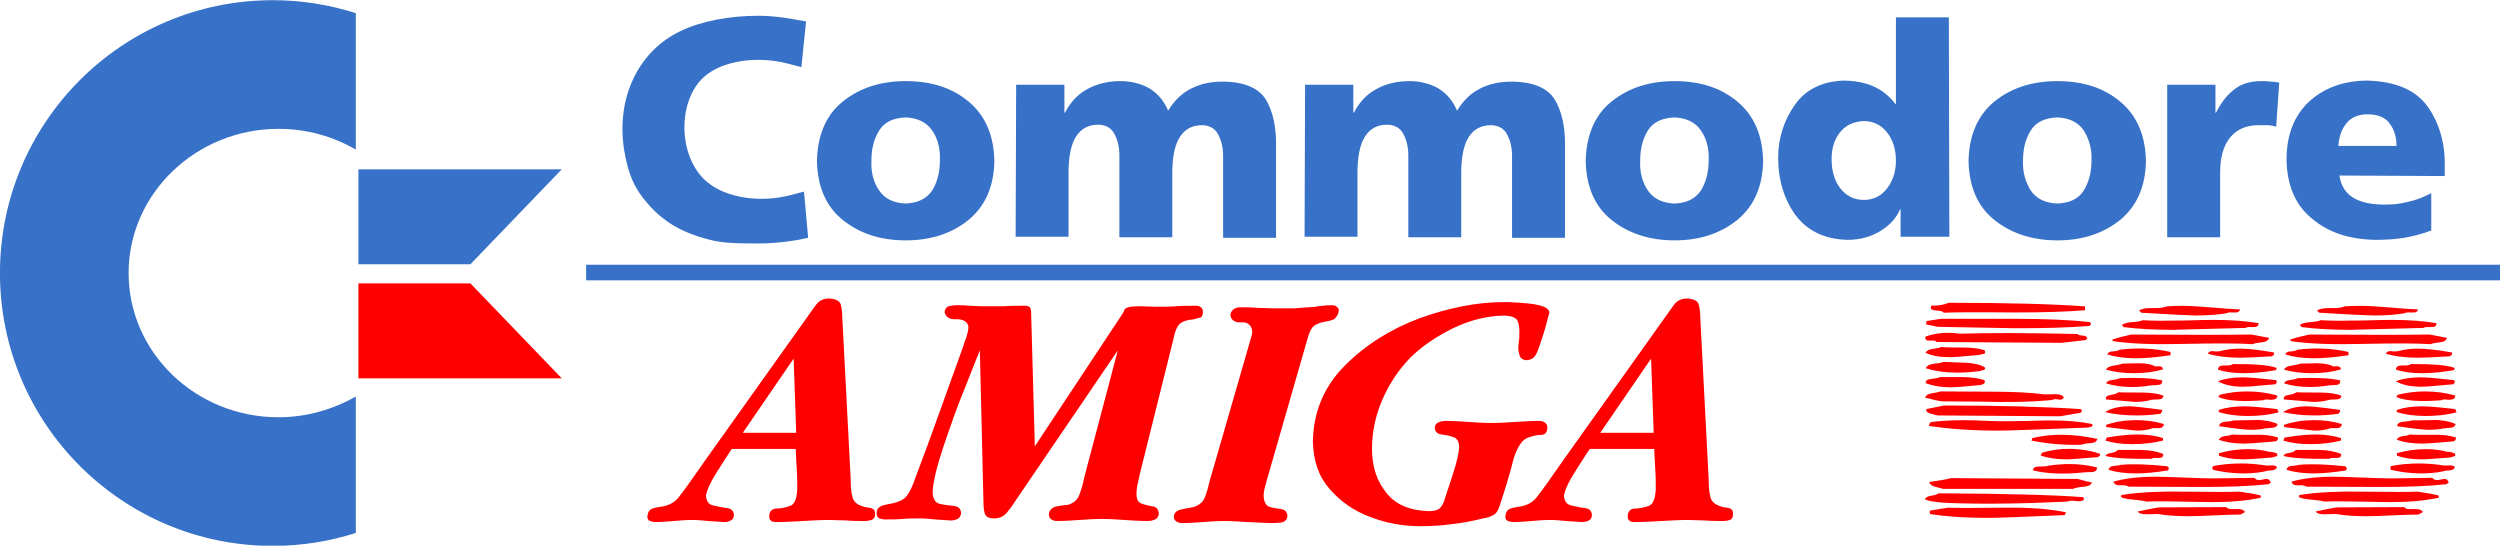 <svg xmlns="http://www.w3.org/2000/svg" xml:space="preserve" viewBox="-64 344.8 600.505 131.065" width="600.505" height="131.065">
    <g aria-label="500" style="font-style:normal;font-variant:normal;font-weight:400;font-stretch:normal;font-size:54.274px;line-height:1.25;font-family:BoobToob;-inkscape-font-specification:'BoobToob, Normal';font-variant-ligatures:discretionary-ligatures historical-ligatures;font-variant-caps:normal;font-variant-numeric:normal;font-feature-settings:normal;text-align:start;letter-spacing:0;word-spacing:0;writing-mode:lr-tb;text-anchor:start;fill:red;fill-opacity:1;stroke:none;stroke-width:.814" id="a">
        <path d="M-11.4 344.8c-29.1 0-52.6 23.6-52.6 52.6 0 29.1 23.6 52.6 52.6 52.6 5.6 0 11-.9 16-2.5v-26.3c-4.4 2.5-9.5 4-14.9 4-16 0-28.9-12.5-28.9-27.8s13-27.8 28.9-27.8c5.5 0 10.6 1.5 14.9 4v-26.3c-5-1.6-10.4-2.5-16-2.5zM26.7 395.7H5.1v-18.3h39.2z" style="fill:#3771c8" transform="translate(15.735 -84.773) scale(1.246)"/>
        <path style="fill:red" d="M26.7 399.4H5.1v18.3h39.2z" transform="translate(15.735 -84.773) scale(1.246)"/>
        <path d="M110.6 391.1c5 0 9-1.4 12.2-4 3.2-2.7 4.8-6.4 4.9-11.3-.1-4.9-1.7-8.7-4.9-11.4-3.2-2.7-7.2-4-12.2-4-5 0-9 1.4-12.2 4-3.2 2.6-4.8 6.5-4.9 11.4.1 4.9 1.7 8.7 4.9 11.3 3.2 2.6 7.2 4 12.2 4zm0-7.1c-2.3-.1-4-.9-5.1-2.5-1.1-1.6-1.6-3.5-1.5-5.8 0-2.3.5-4.2 1.5-5.8 1-1.6 2.7-2.4 5.1-2.5 2.3.1 4 .9 5.1 2.5 1.1 1.6 1.6 3.5 1.5 5.8 0 2.2-.5 4.2-1.5 5.8-1.1 1.6-2.8 2.4-5.1 2.5zM131.8 390.4H142V378c0-3.1.5-5.5 1.5-7s2.4-2.2 4.2-2.2c1.4 0 2.5.6 3.1 1.7.6 1.1 1 2.5 1 4.2v15.8H162v-12.4c0-3.1.5-5.5 1.5-7s2.4-2.2 4.2-2.2c1.4 0 2.5.6 3.1 1.7.6 1.1 1 2.5 1 4.2v15.8H182v-17.3c.1-4-.6-7.1-2-9.4-1.4-2.2-4.2-3.4-8.4-3.4-2.1 0-4.1.4-5.9 1.3-1.8.9-3.3 2.3-4.5 4.3-.8-1.9-2-3.3-3.6-4.3-1.6-.9-3.5-1.4-5.6-1.4-2.3 0-4.5.5-6.3 1.5-1.9 1-3.3 2.5-4.4 4.6h-.1v-5.4h-9.3zM187.5 390.4h10.2V378c0-3.1.5-5.5 1.5-7s2.4-2.2 4.2-2.2c1.4 0 2.5.6 3.1 1.7.6 1.1 1 2.5 1 4.2v15.8h10.2v-12.4c0-3.1.5-5.5 1.5-7s2.4-2.2 4.2-2.2c1.4 0 2.5.6 3.1 1.7.6 1.1 1 2.5 1 4.2v15.8h10.2v-17.3c.1-4-.6-7.1-2-9.4-1.4-2.2-4.2-3.4-8.4-3.4-2.1 0-4.1.4-5.9 1.3-1.8.9-3.3 2.3-4.5 4.3-.8-1.9-2-3.3-3.6-4.3-1.6-.9-3.5-1.4-5.6-1.4-2.3 0-4.5.5-6.3 1.5-1.9 1-3.3 2.5-4.4 4.6h-.1v-5.4h-9.3zM258.8 391.1c5 0 9-1.4 12.2-4 3.2-2.7 4.8-6.4 4.9-11.3-.1-4.9-1.7-8.7-4.9-11.4-3.2-2.7-7.2-4-12.2-4-5 0-9 1.4-12.2 4-3.2 2.6-4.8 6.5-4.9 11.4.1 4.9 1.7 8.7 4.9 11.3 3.2 2.6 7.3 4 12.2 4zm0-7.1c-2.3-.1-4-.9-5.1-2.5-1.1-1.6-1.6-3.5-1.5-5.8 0-2.3.5-4.2 1.5-5.8 1-1.6 2.7-2.4 5.1-2.5 2.3.1 4 .9 5.1 2.5 1.1 1.6 1.6 3.5 1.5 5.8 0 2.2-.5 4.2-1.5 5.8-1.1 1.6-2.7 2.4-5.1 2.5zM311.7 348.1h-10.2v16.7h-.1c-1.3-1.7-2.8-2.8-4.5-3.5-1.7-.7-3.6-1-5.6-1-4.1.2-7.2 1.7-9.3 4.7-2.1 3-3.2 6.4-3.2 10.1 0 4.5 1.2 8.2 3.4 11.2 2.3 3 5.6 4.6 10 4.7 2.4 0 4.5-.6 6.3-1.7 1.8-1.1 3.1-2.5 3.8-4.2h.1v5.3h9.4zm-22.6 27.3c0-2 .5-3.7 1.6-5.1 1.1-1.4 2.6-2.1 4.6-2.2 1.9 0 3.4.8 4.5 2.2 1.1 1.4 1.7 3.2 1.7 5.5 0 2.2-.7 4-1.8 5.4-1.1 1.4-2.6 2.1-4.4 2.1-1.9 0-3.4-.8-4.5-2.2-1.1-1.4-1.7-3.3-1.7-5.7zM332.6 391.1c5 0 9-1.4 12.2-4 3.2-2.7 4.8-6.4 4.9-11.3-.1-4.9-1.7-8.7-4.9-11.4-3.2-2.7-7.2-4-12.2-4-5 0-9 1.4-12.2 4-3.2 2.7-4.8 6.5-4.9 11.4.1 4.9 1.7 8.7 4.9 11.3 3.2 2.6 7.3 4 12.2 4zm0-7.1c-2.3-.1-4-.9-5.1-2.5-1-1.6-1.6-3.5-1.5-5.8 0-2.3.5-4.2 1.5-5.8 1-1.6 2.7-2.4 5.1-2.5 2.3.1 4 .9 5.1 2.5 1 1.6 1.6 3.5 1.5 5.8 0 2.2-.5 4.2-1.5 5.8-1 1.6-2.7 2.4-5.1 2.5zM375.4 360.7c-.5-.1-1.1-.2-1.7-.2-.6-.1-1.2-.1-1.8-.1-2.2 0-4 .6-5.3 1.7-1.4 1.1-2.5 2.6-3.4 4.4h-.1v-5.4h-9.3v29.4H364v-12.4c0-2.9.6-5.2 1.9-6.8 1.3-1.6 3.1-2.4 5.5-2.4h1.7c.6 0 1.1.1 1.7.3zM407.3 378.7v-1.9c.1-4.5-1.1-8.4-3.3-11.5-2.3-3.2-6.1-4.8-11.5-5-4.7 0-8.4 1.4-11.3 4-2.9 2.7-4.4 6.4-4.4 11.3.1 4.9 1.7 8.7 4.9 11.3 3.2 2.7 7.2 4 12.2 4.1 1.9 0 3.8-.1 5.6-.4 1.8-.3 3.6-.8 5.2-1.4V382c-1.5.8-3.1 1.4-4.6 1.7-1.5.4-3 .5-4.4.5-2.5 0-4.5-.4-6-1.3s-2.4-2.3-2.7-4.3zm-20.5-5.8c.1-1.7.6-3.2 1.5-4.3.9-1.2 2.3-1.8 4.1-1.8 2 0 3.5.6 4.3 1.8.9 1.2 1.3 2.6 1.3 4.3zM71.8 390.7c-4.4-1.2-7.8-3.2-10.6-6.3-2.8-3.1-4.1-5.9-4.9-10.9-1.5-9.8 2.7-18.8 10.8-22.7 4.1-2 9.6-3 15.1-3 3.4 0 6.4.6 9.2 1.1l-.9 8.8s-.7-.2-2.7-.7c-1.9-.5-3.8-.7-5.7-.7-3.8 0-7.5 1-9.9 2.9-5.7 4.4-5.7 15.9.2 20.7 3.6 3 10.1 4 15.9 2.5l2.7-.7.8 8.9c-1.7.4-5.3 1.1-9.7 1.1-5.8 0-7.6-.2-10.3-1zM49 395.8h369v3H49z" style="fill:#3771c8" transform="translate(15.735 -84.773) scale(1.246)"/>
        <path d="M104.7 443.9c0-.5-.1-.9-.4-1-.3-.2-.6-.3-1.1-.3-1.6-.3-2.5-.9-2.8-1.8-.3-1-.4-2.2-.4-3.7l-1.6-30.8c0-1.1-.1-2-.3-2.8-.2-.7-.9-1.1-2.2-1.2-1.1 0-1.9.4-2.4 1s-1 1.4-1.6 2.2l-19.8 27.8-3.3 4.7c-.7 1-1.4 1.9-2.1 2.8-.8.9-1.8 1.4-3 1.6-.7.1-1.3.2-1.9.4-.6.2-.9.7-1 1.5 0 .5.2.8.5.9.3.1.7.2 1.1.2 1.1 0 2.3-.1 3.5-.2 1.2-.1 2.3-.2 3.5-.2 1.1 0 2.1.1 3.1.2s2.1.1 3.1.2c.5 0 .9-.1 1.3-.3.4-.2.6-.6.6-1.1-.1-.8-.5-1.2-1.4-1.3-.9-.1-1.7-.3-2.6-.5-.9-.2-1.3-.8-1.4-1.9.2-1.1.9-2.7 2.2-4.7 1.3-2 2.2-3.5 2.8-4.3h12.3c.1 1.3.1 2.6.2 3.9.1 1.3.1 2.6.1 3.9-.1 1.8-.5 2.9-1.4 3.2-.9.3-1.8.5-2.6.5-.9 0-1.4.6-1.4 1.5 0 .4.1.7.4.9.3.2.6.2 1 .2 1.7 0 3.4-.1 5.1-.2 1.7-.1 3.4-.2 5.1-.2 1.1 0 2.3.1 3.4.1 1.1.1 2.3.1 3.4.1.5 0 1-.1 1.3-.2.5-.2.7-.5.7-1.1zm-15.2-15.7H79.2l9.8-14.3ZM194.1 404.7c0-.4-.1-.6-.4-.8-.2-.2-.5-.3-.9-.3-.6 0-1.1 0-1.6.1-.5 0-1.1.1-1.6.2-1.4.1-2.7.2-4.1.3h-4.2c-1 0-2-.1-3.1-.1-1-.1-2-.1-3.1-.1-.5 0-.9.1-1.3.4-.4.3-.6.7-.6 1.2.2.9.9 1.4 2.1 1.3 1.2-.1 1.9.5 2.1 1.6 0 .3 0 .6-.1 1-.1.3-.2.6-.3 1l-7.8 27c-.3 1.3-.6 2.4-1 3.3-.4.9-1.2 1.5-2.5 1.8-.6.1-1.3.2-2.1.4s-1.3.7-1.3 1.4c0 .4.2.7.5.9.3.2.7.3 1.1.3 1.3 0 2.7-.1 4-.2 1.4-.1 2.7-.2 4.1-.2 1.5 0 2.9.1 4.4.2 1.5.1 2.9.1 4.4.2.6 0 1.3 0 2.1-.1s1.2-.5 1.3-1.3c-.1-.8-.5-1.2-1.2-1.3-.7-.1-1.5-.2-2.2-.4-.7-.2-1.1-.9-1.2-2.1 0-.5.1-1 .2-1.5s.3-1 .4-1.5l7.8-27.1c.3-1.1.6-1.9 1-2.4s1.2-.9 2.3-1.1c.6-.1 1.2-.2 1.9-.5.5-.5.8-.9.9-1.6zM234.7 405c-.1-.7-.8-1.1-2-1.4-1.3-.3-2.6-.4-4-.5-1.4-.1-2.3-.1-2.8-.1-5.2 0-10.6 1.1-16.2 3.1-5.6 2.1-10.4 5.1-14.4 9.1s-6.1 8.9-6.2 14.7c.1 3.7 1.1 6.7 3.2 9.1 2.1 2.4 4.6 4.2 7.8 5.4 3.1 1.2 6.3 1.8 9.7 1.8 2 0 4-.1 6.1-.4 2-.2 4-.6 6-1.1.7-.1 1.4-.3 1.9-.6.5-.2.9-.7 1.2-1.5.5-1.5 1-3.1 1.5-4.7s.9-3.2 1.3-4.7c.7-2.2 1.6-3.6 2.6-4 1-.4 1.9-.6 2.7-.6.8 0 1.2-.5 1.2-1.5 0-.4-.2-.7-.5-.9-.3-.2-.7-.3-1-.3-1.5 0-3.1.1-4.6.2-1.6.1-3.1.2-4.7.2-1.5 0-3-.1-4.4-.2-1.5-.1-3-.2-4.4-.2-.5 0-1 .1-1.4.3-.5.2-.7.6-.7 1.1.1.7.5 1.1 1.2 1.2.8.1 1.5.2 2.3.5.8.2 1.2.9 1.2 2-.1 1.2-.4 2.7-1.1 4.8-.6 2-1.2 3.6-1.6 4.9-.2.9-.6 1.6-1 2-.4.4-1.1.6-2.1.6-3.6-.1-6.4-1.2-8.2-3.5-1.9-2.3-2.8-5.1-2.8-8.6 0-3.2.7-6.4 2-9.4s3.1-5.7 5.3-8c2.2-2.2 5-4.1 8.2-5.7 3.3-1.6 6.5-2.4 9.7-2.5 1.5 0 2.4.3 2.8.9.3.6.5 1.6.4 3 0 .4 0 .7-.1 1.1 0 .4-.1.7-.1 1.1 0 .6.1 1.2.3 1.7.2.5.7.8 1.4.8.8-.1 1.3-.4 1.7-1.1.4-.7.6-1.4.8-2 .2-.5.5-1.5 1-3.1.4-1.6.7-2.6.8-3zM270.1 443.9c0-.5-.1-.9-.4-1-.3-.2-.6-.3-1.1-.3-1.6-.3-2.5-.9-2.8-1.8-.3-1-.4-2.2-.4-3.7l-1.6-30.8c0-1.1-.1-2-.3-2.8-.2-.7-.9-1.1-2.2-1.2-1.1 0-1.9.4-2.4 1s-1 1.4-1.6 2.2l-19.8 27.8-3.3 4.7c-.7 1-1.4 1.9-2.1 2.8-.8.9-1.8 1.4-3 1.6-.7.1-1.3.2-1.9.4-.6.2-.9.7-1 1.5 0 .5.2.8.5.9.3.1.7.2 1.1.2 1.1 0 2.3-.1 3.5-.2 1.2-.1 2.3-.2 3.5-.2 1.1 0 2.1.1 3.1.2 1.1.1 2.1.1 3.1.2.5 0 .9-.1 1.3-.3.4-.2.6-.6.6-1.1-.1-.8-.5-1.2-1.4-1.3-.9-.1-1.7-.3-2.6-.5-.9-.2-1.3-.8-1.4-1.9.2-1.1.9-2.7 2.2-4.7 1.3-2 2.2-3.5 2.8-4.3h12.4c.1 1.3.1 2.6.2 3.9.1 1.3.1 2.6.1 3.9-.1 1.8-.5 2.9-1.4 3.2-.9.3-1.8.5-2.6.5-.9 0-1.4.6-1.4 1.5 0 .4.1.7.4.9.3.2.6.2 1 .2 1.7 0 3.4-.1 5.1-.2 1.7-.1 3.4-.2 5.1-.2 1.1 0 2.3.1 3.4.1 1.1.1 2.3.1 3.4.1.5 0 1-.1 1.3-.2.4-.2.6-.5.6-1.1zm-15.3-15.7h-10.3l9.8-14.3zM167.9 404.9c0-.4-.1-.7-.4-.9-.2-.2-.5-.3-.9-.3-1.3 0-2.6 0-3.9.1-1.3.1-2.6.1-3.9.1-.7 0-1.7-.1-3.1-.1-1.4 0-2.3.1-2.8.5-.1.1-.2.3-.2.4-.1.2-.2.3-.2.4l-17 25.7-.7-25.3c0-.5 0-.9-.1-1.2-.1-.4-.4-.5-.9-.6-1.4 0-2.9 0-4.3.1h-4.3c-.8 0-1.6-.1-2.4-.1-.8-.1-1.6-.1-2.4-.1-.5 0-1 .1-1.5.2-.5.2-.7.5-.8 1.1.2 1 1 1.5 2.3 1.4 1.4 0 2.1.5 2.3 1.4 0 .7-.2 1.4-.4 2.1-.3.7-.5 1.4-.7 2-1.5 4.2-3 8.3-4.5 12.5-1.5 4.2-3 8.3-4.6 12.5-.6 1.8-1.2 3-1.8 3.7-.6.7-1.8 1.2-3.7 1.5-.5.1-1 .2-1.4.5-.4.2-.6.6-.6 1.2 0 .5.2.8.5 1 .3.1.7.2 1.2.2 1.1 0 2.2 0 3.3-.1 1.1-.1 2.2-.1 3.3-.1 1 0 2 .1 3 .2s2 .1 3 .2c.5 0 .9-.1 1.3-.3.4-.2.6-.6.7-1.1-.1-.9-.5-1.3-1.4-1.4-.9-.1-1.8-.2-2.7-.4-.9-.2-1.4-1-1.4-2.4.1-1.9.8-4.8 2.1-8.7 1.3-3.8 2.6-7.6 4.1-11.2 1.4-3.6 2.4-6 2.9-7.3l.7 29.4c0 .9.1 1.6.3 2.2.2.5.8.8 1.8.8s1.8-.4 2.4-1.1c.6-.7 1.1-1.4 1.6-2.2l19.8-29.1-6.5 24.6c-.2 1.1-.5 2.1-.9 3.2s-1.2 1.7-2.3 2c-.7 0-1.4.2-2.2.3-.8.2-1.3.7-1.4 1.5 0 .5.2.8.5 1 .3.2.7.3 1.1.3 1.4 0 2.9-.1 4.3-.2s2.9-.2 4.3-.2c1.5 0 3 .1 4.4.2 1.5.1 3 .2 4.4.2.6 0 1-.1 1.5-.3.4-.2.7-.6.7-1.2-.1-.7-.4-1.2-1.1-1.3-.7-.1-1.4-.3-2.1-.5-.7-.2-1.1-.8-1.1-1.9 0-.7.1-1.5.3-2.3.2-.8.3-1.5.5-2.2l6.3-25.3c.2-1.1.5-2 .9-2.6.4-.6 1.1-1 2.3-1.2.6 0 1.2-.2 1.8-.4.3.1.7-.3.7-1.1z" style="fill:red" transform="translate(15.735 -84.773) scale(1.246)"/>
        <g style="font-style:normal;font-variant:normal;font-weight:400;font-stretch:normal;font-size:53.227px;line-height:1.25;font-family:BoobToob;-inkscape-font-specification:'BoobToob, Normal';font-variant-ligatures:discretionary-ligatures historical-ligatures;font-variant-caps:normal;font-variant-numeric:normal;font-feature-settings:normal;text-align:start;letter-spacing:0;word-spacing:0;writing-mode:lr-tb;text-anchor:start;fill:red;fill-opacity:1;stroke:none;stroke-width:1.083" aria-label="500">
            <path style="stroke-width:1.083" d="M310.713 405.049q3.354-.16 13.627-.053 8.516 0 13.626-.426v-.745q-9.528-.692-26.295-.692-1.543.639-3.3.532-.16.266-.16.426 0 .479 1.118.532 1.171.053 1.384.426zm28.051 2.555.32-.266q0-.373-.16-.48-5.696-.638-14.531-.638H310.18l-2.768.426-.106.639 2.182.479q7.292.16 14.584.266 8.517.053 14.691-.426zm-29.435 3.087 24.112.16 4.631-.532.32-.267q-.054-.532-.799-.585-.905-.053-1.064-.32-15.17-.319-22.622-.053-3.78-.532-6.76.586 0 .585.426.745h.958q.586-.053.798.266zm8.197 2.502q.054-.053.692-.16.48-.053.48-.32 0-.212-.107-.425-1.544-.532-4.152-.532-3.406 0-4.205-.107-.319.213-1.65.373-1.064.16-1.384.745 1.757.852 4.684.852 1.225 0 5.642-.426zm1.065 2.342q-1.33-.745-3.78-.852-2.075-.053-4.15-.16-.373.213-1.917.373-1.224.16-1.49.852 2.714.851 6.014.851 2.076 0 4.525-.319.106-.107.479-.16.425-.106.425-.32 0-.106-.106-.265zm-8.623 1.916q-.266.213-1.703.373-1.118.106-1.011.798 2.022.798 4.79.798 1.437 0 5.642-.425.958-.107.958-.692 0-.107-.106-.267-1.65-.532-4.152-.585h-4.418zm21.664 4.418q.213-.16.585-.16.16 0 .48.053.319.054.478.054.426 0 .692-.426-.32-.639-1.543-.639-2.236.053-2.076.053-4.046-.532-10.113-.532-5.057 0-10.114-.053-.266.16-1.65.372-1.064.16-1.224.852.426.053 1.81.426 1.064.266 1.81.266 1.969 0 6.92.053 4.364.107 6.919.053 3.832-.053 7.026-.372zm1.543 3.14 3.992-.692q.053-.16.16-.372.106-.16-.213-.32-10.486-.692-26.347-.692l-3.407.692q-.106.639.745.852 1.33.32 1.437.373zm-13.52.905q-7.025-.373-11.39.213-.373.266-.373.745 5.855.905 13.467.905 2.235 0 17.086-.585.32-.054.692-.16.372-.107.213-.532-3.407-.692-8.09-.692-1.491 0-4.366.106-2.874.053-4.311.053-1.597 0-2.927-.053zm8.144 3.3-.16.48q4.685.957 9.688.798.32-.213 1.863-.32.905-.053 1.17-.798-3.725-.799-6.972-.799-3.034 0-5.589.64zm13.041 3.034q-2.821-.958-6.015-.958-2.714 0-5.163.745l-.266.532q2.076.746 4.95.746 1.118 0 6.068-.426l.266-.16q.266-.213.16-.479zm-10.007 2.289q-.266.16-1.756.16-1.118 0-1.171.745 3.885.958 9.474.426.16-.054 1.81-.107 1.118 0 1.064-.905-2.66-.638-5.322-.638-1.863 0-4.099.319zm-18.736 2.395q-1.33.373-4.151.745.106.639 1.064.905l1.597.426h25.07q.373-.266 2.076-.426 1.277-.106 1.543-.798-.958-.16-2.714-.692zm25.496 3.673q-8.197-.639-27.89-.745-.32.319-1.491.479-.958.16-1.118.692 1.17.532 4.524.692 9.9.372 22.941-.267.48-.266 1.65-.106 1.012.16 1.49-.213.107-.266-.106-.532zm-25.975 2.022q-1.224.16-3.62.586l.054.639q4.63.745 11.071.745 2.715 0 14.904-.532l.266-.533q-4.365-.958-11.284-.905-9.634.107-11.39 0zM365.236 405.155q.373-.212 1.012-.16h.958q.532-.106.638-.585-1.756-.053-5.429-.372-3.672-.32-5.695-.32-1.597 0-3.034.107-.692.32-2.023.32h-.958q-1.65 0-2.342.478l.426.426q9.049.532 10.486.532 3.406 0 5.961-.426zm3.673 2.822q.266-.213 1.011-.16.799 0 1.012-.053.479-.107.479-.692-3.513-.64-8.73-.64-1.703 0-5.11.107-3.353.054-5.003.054-1.916 0-3.46-.107-.532.266-2.022.373-1.437.106-2.023.532l.32.426q4.045.532 9.687.532-.426 0 13.839-.372zm-25.55 2.554q4.951.746 13.467.533 9.794-.213 13.467.053.32-.213 1.81-.373 1.117-.106 1.33-.851l-3.353-.64q-7.718.107-23.207 0-2.236.48-3.62.959 0 .32.107.32zm11.072 2.715v-.639q-4.79-1.064-9.847-.426-.32.267-1.224.32-.905 0-1.118.585 2.395.745 5.483.745 2.767 0 6.706-.585zm9.794-.852q-.266.107-.692.107h-.532q-.373-.053-.533-.053-.585 0-.851.479 2.555.798 6.28.798 1.385 0 6.015-.266.586-.213.48-.745-4.206-.745-6.548-.745-1.969 0-3.619.425zm-11.23 3.567q-.107-.799-1.438-.533-1.118-.638-3.247-.638-3.513.053-3.247.106-.372.16-1.703.373-1.065.16-1.384.745 2.395.692 5.43.692 3.14 0 5.588-.745zm13.466-1.012q-.32.32-1.704.266-1.17 0-1.17.799 2.022.692 5.056.692 2.714 0 6.121-.586l.16-.426q-2.076-.798-8.463-.745zm-24.432 3.726q2.236.692 5.004.692 1.863 0 3.672-.32.533 0 1.597-.106.586-.106.532-.851-2.874-.639-8.197-.426-.319.213-1.543.372-.905.107-1.065.64zm21.557-.426q1.757 1.065 4.844 1.065 1.224 0 3.194-.213 2.714-.213 3.087-.266l.266-.532-.266-.267q-4.684-.532-6.334-.532-2.821 0-4.79.745zm-13.147 3.673q.266-.16 1.597-.16 1.011 0 1.011-.745-1.597-.585-4.258-.585-4.152 0-4.418-.054-.266.32-1.543.533-1.012.16-.852.851 5.376.48 5.642.48 1.544 0 2.821-.32zm13.733-1.118q-.16.053-.373.213-.16.107-.053.32 2.555 1.064 8.57.585.266-.16.745-.16.16 0 .479.054h.479q.958 0 1.011-.799-2.768-.798-5.802-.798-2.555 0-5.056.585zm-11.71 3.726q.372-.266.372-.745-5.003-.692-6.387-.692-2.927 0-4.63 1.118 2.714.639 6.067.639 2.342 0 4.578-.32zm22.568-.905q-4.577-.532-6.44-.532-2.768 0-4.844.692v.426q2.448.745 5.642.745 3.14 0 5.855-.692.053-.16-.106-.32-.107-.212-.107-.319zm-33 3.034v.426q5.535.692 5.854.692 1.437 0 2.662-.32.213-.212 1.543-.159 1.012 0 1.065-.798-2.502-.746-5.323-.746-3.14 0-5.802.905zm30.18.799q.212-.107 1.702-.213 1.065-.053 1.171-.745-1.49-.692-4.045-.799.852.053-4.471.107-.266.16-1.65.266-1.011.106-1.118.851 4.63.692 6.121.692 1.225 0 2.29-.16zm-19.216 2.235v-.479q-2.129-.692-4.95-.692-2.395 0-5.908.586-.266.532-.266.585 2.182.692 5.163.692 3.246 0 5.961-.692zm13.254-1.17q-.267.212-1.384.319-.905.16-1.118.692 2.023.745 4.897.745 1.17 0 6.015-.426.585-.213.479-.745-1.65-.586-4.418-.533-3.513.054-4.471-.053zm-15.49 4.683q.267-.213.959-.16.745 0 .904-.053.426-.106.426-.692-1.65-.745-4.258-.798h-4.524q-.32.426-1.278.585-.958.107-1.064.586 2.714.639 8.836.532zm22.782-1.33q-1.97-.533-4.205-.533-2.821 0-5.589.799l.053.479q1.97.692 4.737.692 1.331 0 5.642-.373.054-.106.533-.16.32-.106.32-.266 0-.16-.054-.32-1.065-.425-1.437-.318zm-19.588 3.566q.373-.48-.16-.799-5.642-.585-8.942-.266-.213.107-1.384.213-.851.053-.958.745 2.183.692 5.217.692 2.714 0 6.227-.585zm18.79-.958q-2.343-.373-4.738-.373-2.768 0-5.27.48-.425.265-.106.744 2.928.692 5.908.692 2.609 0 4.738-.532 1.703-.053 1.65-.745-.32-.32-1.012-.266-1.064.053-1.17 0zm-2.13 2.395-7.877.106q-1.97 0-5.642-.16-3.886-.159-5.536-.159-4.897 0-8.144.958.266.692 1.065.692h.852q.638 0 1.01.266.746 0 13.52.053 8.144.054 13.467-.532l.426-.266q-.16-.745-.799-.745-.213 0-.692.106-.479.107-.745.107-.585 0-.905-.426zm-2.874 2.661q-2.182.107-10.965 0-6.76-.106-10.965.533-.319.053-.692.106-.319.053-.212.426.798.372 2.395.479 1.81.16 2.501.372 2.502-.106 6.388 0 5.056.107 6.227.107 5.536 0 9.421-.852v-.426q-1.383-.372-4.098-.745zm-2.555 2.981-13.04.053q-1.331.213-4.046.799.426.585 1.81.532 2.023-.053 2.076-.053 2.608.425 5.855.425 1.756 0 5.003-.16 3.513-.159 5.057-.159l.905-.479q-.267-.532-1.278-.585h-1.597q-.479-.054-.745-.373zM399.543 405.155q.372-.212 1.011-.16h.958q.533-.106.639-.585-1.756-.053-5.43-.372-3.672-.32-5.694-.32-1.597 0-3.034.107-.692.32-2.023.32h-.958q-1.65 0-2.342.478l.426.426q9.048.532 10.485.532 3.407 0 5.962-.426zm3.673 2.822q.266-.213 1.01-.16.8 0 1.012-.053.48-.107.48-.692-3.514-.64-8.73-.64-1.703 0-5.11.107-3.353.054-5.003.054-1.916 0-3.46-.107-.532.266-2.023.373-1.437.106-2.022.532l.32.426q4.044.532 9.686.532-.425 0 13.84-.372zm-25.55 2.554q4.95.746 13.467.533 9.794-.213 13.466.053.32-.213 1.81-.373 1.118-.106 1.33-.851l-3.352-.64q-7.718.107-23.207 0-2.236.48-3.62.959 0 .32.107.32zm11.072 2.715v-.639q-4.79-1.064-9.847-.426-.32.267-1.224.32-.905 0-1.118.585 2.395.745 5.482.745 2.768 0 6.707-.585zm9.794-.852q-.267.107-.692.107h-.533q-.372-.053-.532-.053-.585 0-.852.479 2.555.798 6.281.798 1.384 0 6.015-.266.585-.213.479-.745-4.205-.745-6.547-.745-1.97 0-3.62.425zm-11.231 3.567q-.107-.799-1.437-.533-1.118-.638-3.247-.638-3.513.053-3.247.106-.373.16-1.703.373-1.065.16-1.384.745 2.395.692 5.429.692 3.14 0 5.589-.745zm13.466-1.012q-.32.32-1.703.266-1.171 0-1.171.799 2.022.692 5.056.692 2.715 0 6.122-.586l.16-.426q-2.077-.798-8.464-.745zm-24.431 3.726q2.235.692 5.003.692 1.863 0 3.673-.32.532 0 1.597-.106.585-.106.532-.851-2.874-.639-8.197-.426-.32.213-1.544.372-.904.107-1.064.64zm21.557-.426q1.756 1.065 4.844 1.065 1.224 0 3.193-.213 2.715-.213 3.087-.266l.266-.532-.266-.267q-4.684-.532-6.334-.532-2.82 0-4.79.745zm-13.147 3.673q.266-.16 1.597-.16 1.01 0 1.01-.745-1.596-.585-4.257-.585-4.152 0-4.418-.054-.266.32-1.544.533-1.011.16-.851.851 5.376.48 5.642.48 1.543 0 2.82-.32zm13.732-1.118q-.16.053-.372.213-.16.107-.053.32 2.554 1.064 8.57.585.265-.16.744-.16.16 0 .48.054h.478q.958 0 1.012-.799-2.768-.798-5.802-.798-2.555 0-5.057.585zm-11.71 3.726q.373-.266.373-.745-5.003-.692-6.387-.692-2.928 0-4.631 1.118 2.715.639 6.068.639 2.342 0 4.577-.32zm22.569-.905q-4.578-.532-6.44-.532-2.769 0-4.844.692v.426q2.448.745 5.642.745 3.14 0 5.855-.692.053-.16-.107-.32-.106-.212-.106-.319zm-33.001 3.034v.426q5.535.692 5.855.692 1.437 0 2.661-.32.213-.212 1.544-.159 1.011 0 1.064-.798-2.501-.746-5.322-.746-3.14 0-5.802.905zm30.18.799q.213-.107 1.703-.213 1.064-.053 1.17-.745-1.49-.692-4.044-.799.851.053-4.471.107-.267.16-1.65.266-1.012.106-1.118.851 4.63.692 6.12.692 1.225 0 2.29-.16zm-19.215 2.235v-.479q-2.13-.692-4.95-.692-2.396 0-5.909.586-.266.532-.266.585 2.182.692 5.163.692 3.247 0 5.962-.692zm13.253-1.17q-.266.212-1.384.319-.905.16-1.117.692 2.022.745 4.896.745 1.171 0 6.015-.426.586-.213.48-.745-1.65-.586-4.419-.533-3.513.054-4.47-.053zm-15.489 4.683q.266-.213.958-.16.745 0 .905-.053.426-.106.426-.692-1.65-.745-4.258-.798h-4.525q-.319.426-1.277.585-.958.107-1.065.586 2.715.639 8.836.532zm22.781-1.33q-1.97-.533-4.205-.533-2.82 0-5.588.799l.053.479q1.97.692 4.737.692 1.33 0 5.642-.373.053-.106.532-.16.32-.106.32-.266 0-.16-.054-.32-1.064-.425-1.437-.318zm-19.587 3.566q.372-.48-.16-.799-5.642-.585-8.942-.266-.213.107-1.384.213-.852.053-.958.745 2.182.692 5.216.692 2.715 0 6.228-.585zm18.789-.958q-2.342-.373-4.737-.373-2.768 0-5.27.48-.426.265-.106.744 2.927.692 5.908.692 2.608 0 4.737-.532 1.703-.053 1.65-.745-.32-.32-1.011-.266-1.065.053-1.171 0zm-2.13 2.395-7.877.106q-1.97 0-5.642-.16-3.885-.159-5.535-.159-4.897 0-8.144.958.266.692 1.064.692h.852q.639 0 1.011.266.745 0 13.52.053 8.144.054 13.466-.532l.426-.266q-.16-.745-.798-.745-.213 0-.692.106-.48.107-.745.107-.586 0-.905-.426zm-2.873 2.661q-2.183.107-10.965 0-6.76-.106-10.965.533-.32.053-.692.106-.32.053-.213.426.799.372 2.395.479 1.81.16 2.502.372 2.502-.106 6.387 0 5.057.107 6.228.107 5.535 0 9.421-.852v-.426q-1.384-.372-4.098-.745zm-2.555 2.981-13.041.053q-1.33.213-4.045.799.426.585 1.81.532 2.022-.053 2.075-.053 2.608.425 5.855.425 1.757 0 5.004-.16 3.513-.159 5.056-.159l.905-.479q-.266-.532-1.277-.585h-1.597q-.48-.054-.745-.373z" transform="translate(15.735 -84.773) scale(1.246)"/>
        </g>
    </g>
</svg>
